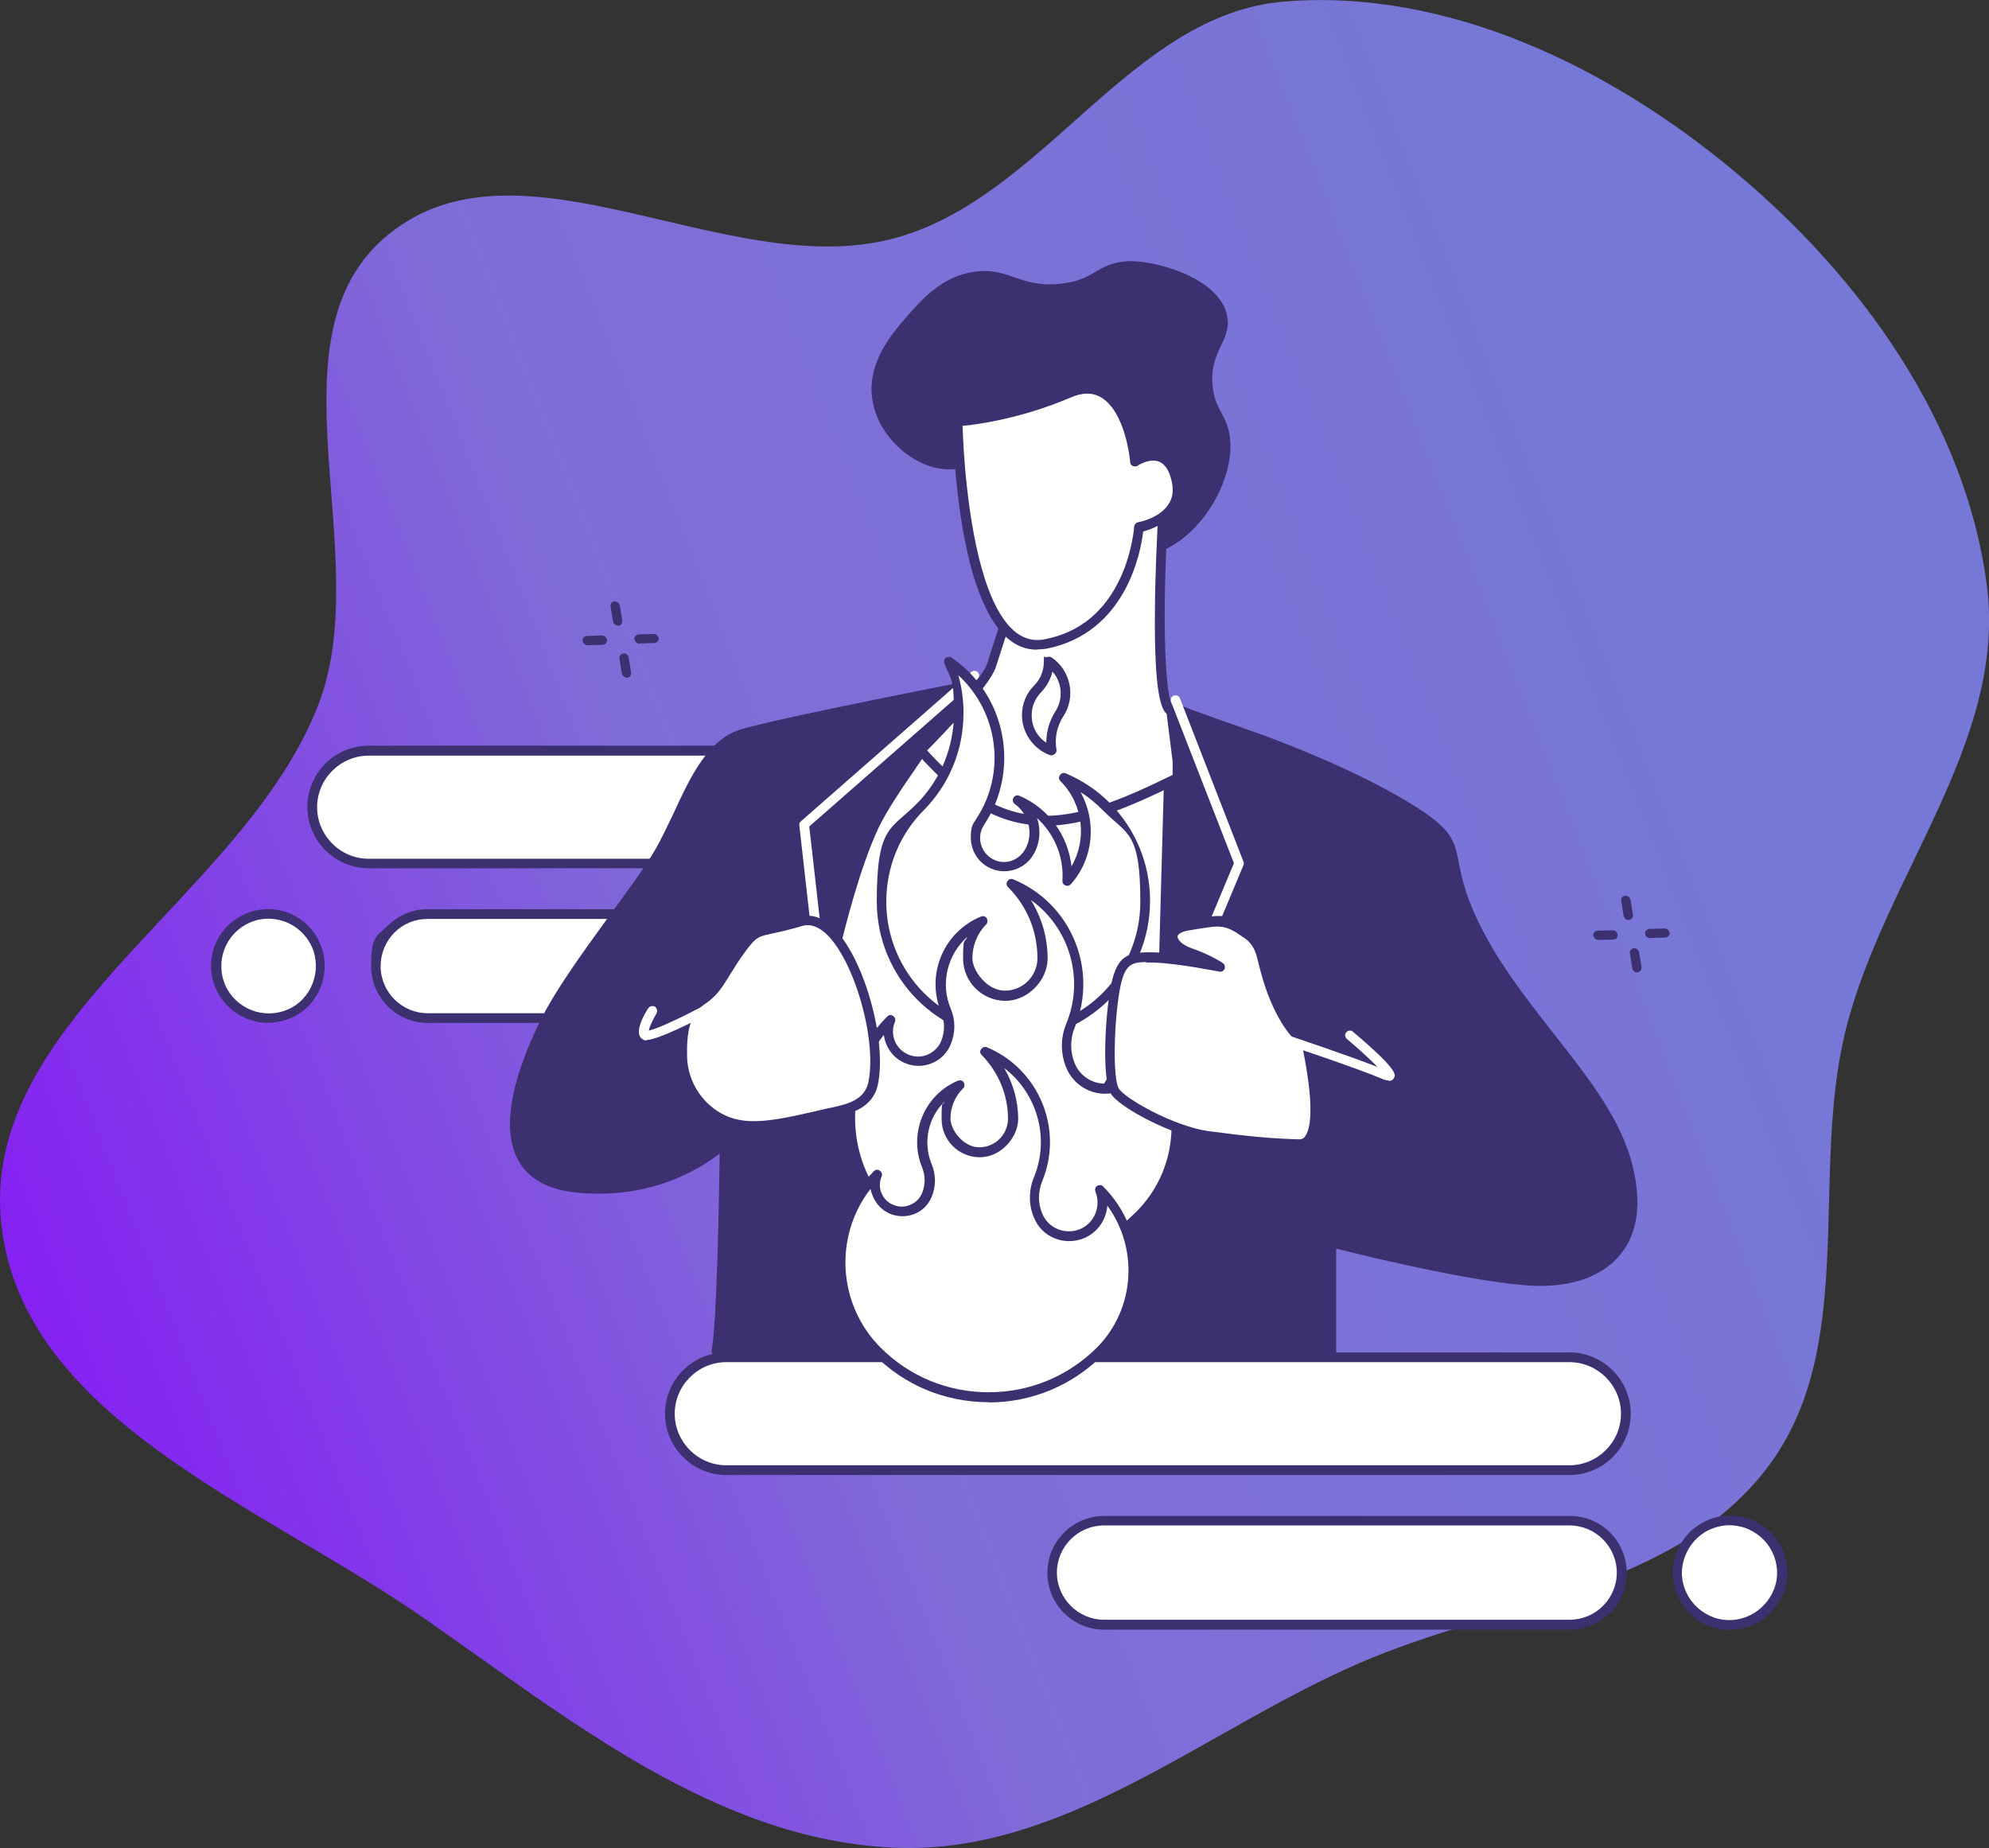 <?xml version="1.0" encoding="UTF-8"?>
<svg id="Layer_1" xmlns="http://www.w3.org/2000/svg" xmlns:xlink="http://www.w3.org/1999/xlink" version="1.1" viewBox="0 0 898.8 835.2">
  <rect x="0" y="0" width="898.8" height="835.2" fill="#333333" stroke="none"/>
  <!-- Generator: Adobe Illustrator 29.3.1, SVG Export Plug-In . SVG Version: 2.1.0 Build 151)  -->
  <defs>
    <style>
      .st0 {
        fill: #3d3070;
      }

      .st1 {
        fill: #fff;
      }

      .st2 {
        fill: url(#linear-gradient);
        fill-rule: evenodd;
      }
    </style>
    <linearGradient id="linear-gradient" x1="-128.1" y1="171.6" x2="785.7" y2="531.5" gradientTransform="translate(0 812.4) scale(1 -1)" gradientUnits="userSpaceOnUse">
      <stop offset="0" stop-color="#8700ff"/>
      <stop offset=".5" stop-color="#806cd7"/>
      <stop offset="1" stop-color="#7678d7"/>
    </linearGradient>
  </defs>
  <path class="st2" d="M403.4,835c76.9,3.7,140.3-52.8,210.9-83.4,63.5-27.5,142-33.2,184-87.9,41.7-54.3,19.3-132.1,35.8-198.4,17.3-69.4,73-130.1,63.7-201-9.7-73.7-57.2-139.7-114.6-187.3C726.7,30,653.6-5.3,580.4.7c-70.1,5.7-109,89.5-177.1,107.2-74.7,19.4-168-50.6-227.7-2-56.8,46.1-5.3,145-31.9,213C109.8,405.8-10.1,461.4.7,554.1c10.2,87.6,118.6,126.8,191.2,177.4,65.5,45.7,131.7,99.7,211.5,103.5Z"/>
  <path class="st1" d="M141.1,364.8c0,13.9,11.3,25.5,25.5,25.5h381c13.9,0,25.5-11.3,25.5-25.5s-11.3-25.5-25.5-25.5H166.6c-13.9,0-25.5,11.4-25.5,25.5Z"/>
  <path class="st0" d="M547.6,392.4H166.6c-15.2,0-27.7-12.4-27.7-27.7s12.4-27.7,27.7-27.7h381c15.2,0,27.7,12.4,27.7,27.7s-12.4,27.7-27.7,27.7ZM166.6,341.5c-12.8,0-23.3,10.5-23.3,23.3s10.5,23.3,23.3,23.3h381c12.8,0,23.3-10.5,23.3-23.3s-10.5-23.3-23.3-23.3H166.6Z"/>
  <path class="st1" d="M169.8,436.6c0,13.1,10.6,23.5,23.5,23.5h210.5c13.1,0,23.5-10.6,23.5-23.5s-10.6-23.5-23.5-23.5h-210.4c-13.1-.1-23.6,10.5-23.6,23.5Z"/>
  <path class="st0" d="M403.9,462.3h-210.5c-14.2,0-25.7-11.5-25.7-25.7s2.7-13.4,7.6-18.3c4.9-4.8,11.3-7.5,18.2-7.4h210.4c14.2,0,25.7,11.5,25.7,25.7s-11.5,25.7-25.7,25.7ZM193.2,415.3c-5.7,0-11,2.2-14.9,6.1-4,4-6.3,9.5-6.3,15.2,0,11.8,9.6,21.3,21.3,21.3h210.5c11.8,0,21.3-9.6,21.3-21.3s-9.6-21.3-21.3-21.3h-210.7Z"/>
  <path class="st1" d="M128.7,459c12.4-4,18.9-17.4,14.9-29.8-4.2-12.4-17.4-18.9-29.8-14.9-12.4,4.2-18.9,17.4-14.9,29.8,4.1,12.3,17.5,18.9,29.8,14.9Z"/>
  <path class="st0" d="M121.3,462.3c-10.8,0-20.9-6.9-24.6-17.5-4.5-13.6,2.7-28,16.2-32.6,13.6-4.5,28,2.7,32.5,16.2,2.2,6.6,1.6,13.6-1.4,19.7-3,6.2-8.4,10.8-14.9,12.8-2.4.9-5.1,1.3-7.8,1.3ZM121.3,415.2c-2.3,0-4.6.3-6.7,1.1-11.2,3.8-17.2,15.8-13.5,27.1,3.7,11.1,15.9,17.2,27.1,13.5,5.4-1.7,9.8-5.6,12.3-10.7,2.5-5.1,2.9-10.9,1.2-16.4-3.2-9-11.4-14.6-20.4-14.6Z"/>
  <path class="st0" d="M444.3,308.6s-89.5,17.4-108.8,23c-19.3,5.6-26.7,34.1-37.7,53.3-11,19.3-40.5,53.3-52.4,78.2-12,24.8-27.5,69,14.7,73.6,42.2,4.6,67.2-20.2,67.2-20.2,0,0-.9,79.6-3.7,94.1,0,0,49.6,30,139.8,18.2,90.1-12,137.9-18.2,137.9-18.2v-49s71.7,18.4,96.6,17.4c24.8-.9,45.9-14.7,37.7-50.6-8.3-35.8-45.9-66.2-66.2-103.9-20.2-37.7-5.6-40.5-26.7-55.2-21.1-14.7-56.1-29.4-80-37.7-24-8.3-31.2-11.2-31.2-11.2,0,0-74.4,17.6-87.2-11.8Z"/>
  <path class="st0" d="M422.6,633.6c-64.1,0-99.6-21-100-21.2-.8-.4-1.2-1.4-1-2.3,2.4-12.1,3.4-71.4,3.6-88.8-8.6,6.8-31.4,21.2-65.2,17.6-12.5-1.3-21.2-6.2-25.8-14.5-9.1-16.4.1-42.9,9.5-62.2,7.1-14.7,20.4-32.8,32-48.8,8.2-11.2,15.9-21.7,20.5-29.6,2.8-4.9,5.3-10.3,8.1-16.1,7.7-16.7,15.7-33.9,30.9-38.2,19.2-5.6,105.3-22.3,109-23,1-.2,2,.3,2.4,1.3,12,27.4,83.9,10.7,84.7,10.6.4-.1.9-.1,1.3.1.1,0,7.5,3,31.1,11.2,23.8,8.3,59.2,23.1,80.6,37.9,12.2,8.5,13.3,13.7,14.9,22.3,1.4,7.1,3.3,16.8,12.4,33.6,8.2,15.1,19.3,29.3,30,43,16.1,20.5,31.4,39.7,36.4,61.4,3.7,16.1,2,29.1-5.2,38.3-4.9,6.4-14.9,14.3-34.5,14.9-22.3.9-81-13.4-94.5-16.8v46.2c0,1.1-.8,2.1-1.9,2.2-.4.1-48.8,6.3-137.9,18.2-14.9,1.7-28.6,2.6-41.3,2.6ZM326,609.3c8.3,4.5,56.7,27.8,137.1,17.2,79.3-10.6,126.3-16.7,136.1-18v-47c0-.7.3-1.3.9-1.7.5-.4,1.2-.5,1.8-.4.8.2,71.6,18.3,95.9,17.3,9.9-.3,23.3-2.9,31.2-13.3,6.3-8.3,7.8-19.9,4.5-34.7-4.8-20.8-19.7-39.6-35.5-59.8-10.9-13.8-22.1-28.1-30.5-43.5-9.4-17.4-11.3-27.5-12.8-34.8-1.6-8.3-2.4-12.1-13.2-19.6-20.9-14.6-55.8-29.3-79.5-37.5-20.1-7-28.5-10.1-30.7-11-7.8,1.7-73.6,15.8-88.3-11.5-12.3,2.4-89.4,17.5-106.9,22.6-13.3,3.8-20.9,20.1-28.2,35.9-2.6,5.6-5.3,11.4-8.2,16.4-4.6,8.1-12.4,18.7-20.7,29.9-11.5,15.8-24.7,33.6-31.6,48-8.9,18.4-17.7,43.4-9.6,58.1,3.9,7,11.4,11.1,22.5,12.3,40.6,4.4,65.2-19.4,65.4-19.6.7-.7,1.5-.8,2.4-.4.8.3,1.3,1.2,1.3,2.1-.1,3.3-1,75.2-3.6,93Z"/>
  <path class="st1" d="M441.7,308.6s-13,11-20,22.9c-7.9,13.4-20.1,28.5-26.2,41.6-11.4,24.5-18.8,61.4-21.7,70.3-2.8,9,62.5,153.2,62.5,153.2l89.5-145.8,3.6-130.4s-63.5,21.9-87.6-11.8Z"/>
  <path class="st0" d="M436.2,598.7h-.1c-.8,0-1.5-.5-1.9-1.3-.1-.3-16.5-36.5-32.3-73.3-32.2-75.1-30.8-79.6-30.3-81.4.7-2.2,1.7-6.2,2.9-11.3,3.8-15.2,10.1-40.8,18.8-59.3,3.8-8.1,9.8-16.9,15.7-25.5,3.7-5.4,7.6-11.1,10.7-16.3,7.2-12.1,19.9-23,20.5-23.4.4-.4,1.1-.5,1.6-.5.7.1,1.2.4,1.5.9,11.9,16.5,34.3,18.7,50.9,17.6,18.4-1.2,34.1-6.5,34.2-6.6.7-.2,1.4-.1,2,.3.5.4.9,1.1.9,1.9l-3.6,130.4c0,.4-.1.8-.3,1.1l-89.5,145.8c-.3.7-1,1.1-1.7,1.1ZM441.3,311.8c-3.7,3.4-12.5,11.9-17.9,20.8-3.2,5.3-7.1,11-10.9,16.5-5.8,8.4-11.6,17.1-15.4,24.8-8.5,18.2-14.8,43.4-18.5,58.5-1.3,5.2-2.3,9.3-3,11.5-1.2,7.3,35.9,93,60.7,147.8l87-141.7,3.5-126.8c-5.6,1.6-18,4.9-32.3,5.9-24.3,1.9-42.6-4.2-53.2-17.3Z"/>
  <path class="st0" d="M442.9,214.2c-7-4.9-12,.1-23-3.6-11.6-3.9-23.2-15.3-25.6-29.4-2.9-16.9,8.5-30.2,15.8-38.5,7.2-8.4,16.1-17.5,29-19.7,16.7-2.9,21.4,7.4,40.4,5.2,15.4-1.7,15.7-8.9,29.3-10.1,11.3-1,42,6.8,45.7,24.5,2.4,11.3-8.3,15.8-6.5,32.2,1.1,9.8,5.3,11.9,7.2,19.6,4.7,19.4-11.5,48.7-32.8,55.5-29.1,9.4-67.5-27.2-79.5-35.7Z"/>
  <path class="st1" d="M463.8,252l-15.7,48.8c-3,9.3-32.1,38.3-32.1,38.3,38.1,42.7,64.9,37.9,116.2,12.5v-7.5l-2.8-22.8c-8.8-3.8-3.7-88.7-3.7-88.7l-61.8,19.4Z"/>
  <path class="st0" d="M472.2,373.1c-1.1,0-2.2,0-3.3-.1-18.6-1-35.5-11-54.6-32.6-.8-.9-.8-2.2.1-2.9,7.9-7.9,29.2-30.3,31.6-37.4l15.7-48.8c.2-.7.8-1.2,1.4-1.4l61.8-19.4c.7-.2,1.4-.1,2,.3.5.4.9,1.1.9,1.9-3,50.4-1.1,84.2,2.4,86.7.8.3,1.2,1,1.3,1.7l2.8,22.8v7.7c0,.9-.4,1.6-1.2,2-24.3,12.1-43.2,19.6-60.9,19.6ZM418.9,339.1c17.7,19.5,33.3,28.6,50.3,29.5,17.3,1,36.1-6.3,60.7-18.4v-6l-2.7-21.6c-2.4-2-5.7-9.1-5.3-47.1.1-16.7,1-33.2,1.3-39.8l-57.8,18.1-15.4,47.7c-2.7,8.6-24.7,31.2-31.1,37.7Z"/>
  <path class="st1" d="M514.7,238.3s21.1-3.6,16.9-21.3c-4.2-17.7-18.6-8.1-18.6-8.1,0,0-3.5-42.3-30-31-26.7,11.3-50.1,12.8-50.1,12.8,0,0,.5,42,10.2,71.7,5.9,18,15,31.5,29.5,28.5,39.6-7.8,42.1-52.7,42.1-52.7Z"/>
  <path class="st0" d="M468.5,293.6c-11.8,0-21-10.2-27.7-30.5-9.7-29.7-10.3-72-10.3-72.4,0-1.2.9-2.2,2.1-2.2s23.4-1.6,49.3-12.6c6.9-2.9,12.8-2.8,18.1.3,10.2,6.1,13.6,22.4,14.6,29.3,2.6-1.1,6.8-2.2,10.7-.7,4,1.6,6.9,5.4,8.3,11.6,1.3,5.3.5,10.1-2.1,14.2-4,6.1-11.6,8.7-14.9,9.6-1,8.4-7.3,45.8-43.8,53-1.3.1-2.7.3-4.2.3ZM435,192.7c.2,8.7,1.9,43.7,10.1,69.1,6.6,20.2,15.7,29.4,27,27.1,15.7-3,27.2-12.5,34.3-28,5.3-11.6,6.1-22.6,6.1-22.8.1-1,.8-1.9,1.8-2.1.2,0,9.6-1.7,13.7-8.1,2-2.9,2.4-6.5,1.4-10.7-1.1-4.7-3-7.5-5.7-8.6-4.2-1.6-9.6,1.7-9.6,1.9-.7.4-1.4.4-2.2.1-.7-.3-1.2-1-1.2-1.7s-2-22.5-13-29.2c-3.9-2.4-8.6-2.4-14,0-22.5,9.6-42.5,12.2-48.9,12.8Z"/>
  <path class="st1" d="M376,486.6c-1.1,0-2.1-.9-2.2-2l-12.6-111.6c-.1-.8.2-1.4.8-1.9l76.9-67.4c.9-.8,2.3-.7,3,.2.8.9.7,2.3-.2,3l-76,66.6,12.5,110.5c.1,1.2-.8,2.3-2,2.4h-.2Z"/>
  <path class="st1" d="M520.8,486.1c-.3,0-.5-.1-.9-.2-1.1-.4-1.6-1.7-1.2-2.8l38.9-93-28.4-72.9c-.4-1.1.1-2.4,1.2-2.8,1.1-.4,2.4.1,2.8,1.2l28.7,73.8c.2.5.2,1.1,0,1.6l-39.2,93.7c-.3.9-1.1,1.4-2,1.4Z"/>
  <path class="st1" d="M709.2,613.4h-381c-13.9,0-25.5,11.3-25.5,25.5s11.3,25.5,25.5,25.5h381c13.9,0,25.5-11.3,25.5-25.5s-11.3-25.5-25.5-25.5Z"/>
  <path class="st0" d="M709.2,666.6h-381c-15.2,0-27.7-12.4-27.7-27.7s12.4-27.7,27.7-27.7h381c15.2,0,27.7,12.4,27.7,27.7s-12.4,27.7-27.7,27.7ZM328.2,615.6c-12.8,0-23.3,10.5-23.3,23.3s10.5,23.3,23.3,23.3h381c12.8,0,23.3-10.5,23.3-23.3s-10.5-23.3-23.3-23.3h-381Z"/>
  <path class="st1" d="M709.4,687.2h-210.4c-13.1,0-23.5,10.6-23.5,23.5s10.6,23.5,23.5,23.5h210.4c13.1,0,23.5-10.6,23.5-23.5s-10.5-23.5-23.5-23.5Z"/>
  <path class="st0" d="M709.4,736.5h-210.4c-14.2,0-25.7-11.5-25.7-25.7s11.5-25.7,25.7-25.7h210.4c14.2,0,25.7,11.5,25.7,25.7s-11.5,25.7-25.7,25.7ZM498.9,689.4c-11.8,0-21.3,9.6-21.3,21.3s9.6,21.3,21.3,21.3h210.4c11.8,0,21.3-9.6,21.3-21.3s-9.6-21.3-21.3-21.3h-210.4Z"/>
  <path class="st1" d="M804.1,718.3c4.2-12.4-2.5-25.7-14.9-29.8-12.4-4.2-25.7,2.5-29.8,14.9-4.2,12.4,2.5,25.7,14.9,29.8,12.2,4,25.6-2.7,29.8-14.9Z"/>
  <path class="st0" d="M781.5,736.6c-2.6,0-5.3-.4-7.9-1.3-6.6-2.2-12-6.9-15-13.1-3-6.1-3.5-13.1-1.3-19.6,2.2-6.6,6.9-12,13.1-15,6.1-3,13.1-3.5,19.6-1.3,6.6,2.2,12,6.9,15,13.1,3,6.1,3.5,13.1,1.3,19.6-3.9,10.8-14,17.6-24.7,17.6ZM781.5,689.3c-3.2,0-6.4.8-9.4,2.2-5.1,2.5-9,7-10.9,12.5-1.9,5.4-1.5,11.2,1.1,16.2,2.5,5.1,7,9,12.5,10.9,11,3.7,23.2-2.4,27.1-13.6,1.9-5.3,1.4-11.1-1.1-16.2-2.5-5.1-7-9-12.5-10.9-2.2-.7-4.6-1.1-6.9-1.1Z"/>
  <path class="st1" d="M480.7,351.7c7.3,3,13.8,7.5,19.3,13.1,10.8,10.9,17.4,26,17.4,42.7,0,33.3-26.7,60.3-59.5,60.3s-59.5-27-59.5-60.3,6.6-31.8,17.4-42.7c11.6-11.8,17.4-27.2,17.4-42.7s-1.6-16-4.6-23.1c23.6,16,30,48.4,14.3,72.4-1.5,2.3-2.2,4.8-2.2,7.3,0,4.2,2.1,8.4,5.8,10.9,6,4,14,2.4,18.1-3.6,2-2.9,2.8-6.2,2.8-9.5,0-5.7-2.6-11.2-7.6-14.7,14.7,6.2,23.3,21,22.4,36.4,11.8-13.3,11.2-33.7-1.4-46.5Z"/>
  <path class="st0" d="M457.9,469.9c-34.1,0-61.7-28.1-61.7-62.5s6.4-32.4,18.1-44.2c10.8-10.9,16.8-25.6,16.8-41.2s-1.5-15.2-4.4-22.2c-.3-.9-.1-2,.7-2.5.8-.5,1.9-.7,2.6-.1,24.6,16.7,31.2,50.5,14.8,75.4-1.2,1.9-1.9,3.8-1.9,6.1,0,3.7,1.9,7.1,4.8,9,4.9,3.4,11.6,2,15-3,1.6-2.4,2.5-5.2,2.5-8.3,0-5.2-2.5-10-6.6-13-.9-.7-1.2-1.9-.7-2.8.5-1,1.7-1.4,2.7-1,13.2,5.6,22,17.9,23.6,31.9,7.1-12.2,5.3-28.1-5-38.5-.8-.8-.9-1.9-.2-2.7.5-.9,1.6-1.2,2.6-.8,7.5,3.2,14.3,7.7,20,13.5,11.6,11.8,18.1,27.4,18.1,44.2-.1,34.5-27.8,62.6-61.8,62.6ZM433.1,305.3c1.5,5.4,2.3,11,2.3,16.8,0,16.8-6.4,32.4-18.1,44.2-10.8,10.9-16.8,25.6-16.8,41.2,0,32,25.7,58.1,57.4,58.1s57.4-26.1,57.4-58.1-6-30.2-16.8-41.2c-3.2-3.2-6.5-6-10.2-8.3,7.3,13.2,6,29.9-4.4,41.6-.7.7-1.6,1-2.5.5-.9-.3-1.4-1.2-1.3-2.2.7-10.9-3.8-21.2-11.5-28.2.8,2.1,1.1,4.4,1.1,6.6,0,3.8-1.1,7.5-3.2,10.7-4.7,7-14.2,8.8-21.1,4.2-4.2-2.8-6.7-7.6-6.7-12.7s.9-6,2.5-8.5c13.7-20.8,9.8-48.4-8.1-64.8Z"/>
  <path class="st1" d="M478.7,322.8c5.2-7.8,3-18.5-4.7-23.7,0,4.4-1.6,8.7-4.9,12.1-6.6,6.6-6.6,17.5,0,24.2,1.7,1.7,3.8,3,6.2,3.9-1-5.4.1-11.4,3.4-16.4Z"/>
  <path class="st0" d="M475.3,341.4c-.2,0-.5,0-.8-.1-2.7-1-5-2.5-7-4.5-3.6-3.6-5.7-8.5-5.7-13.6s2-10,5.7-13.6c2.7-2.8,4.2-6.5,4.2-10.6s.4-1.5,1.2-2c.8-.3,1.5-.3,2.3.1,8.8,6,11.1,18,5.2,26.8-2.8,4.4-3.9,9.8-3,14.8.1.8-.1,1.5-.8,2.1-.4.3-.9.5-1.4.5ZM475.6,303.4c-.8,3.5-2.5,6.6-5,9.3-2.8,2.8-4.4,6.5-4.4,10.6s1.5,7.7,4.4,10.6c.7.7,1.4,1.2,2.2,1.7,0-4.9,1.4-9.8,4-13.9,3.8-5.8,3.2-13.2-1.2-18.2Z"/>
  <path class="st1" d="M514.8,468.9c3.6,8.6-.5,18.4-9.1,22-8.6,3.6-18.4-.5-22-9.1-2.5-6.1-2.3-12.6,0-18.2,10.3-25-1.5-53.7-26.6-64,8.6,8.6,13.9,20.6,13.9,33.6s-7.5,16.9-16.9,16.9-16.9-7.5-16.9-16.9,2.6-12.5,7-16.9c-15.8,6.5-23.3,24.6-16.8,40.4,1.9,4.5,2,9.7,0,14.6-2.8,6.9-10.8,10.1-17.6,7.3-6.9-2.8-10.1-10.8-7.3-17.6-24.5,24.5-24.5,64.1,0,88.6s81.1,30.9,112,0c22.5-22.2,22.5-58.4.2-80.7Z"/>
  <path class="st0" d="M458.5,574.9c-20.8,0-41.7-7.9-57.6-23.8-25.3-25.3-25.3-66.4,0-91.7.8-.8,1.9-.9,2.7-.2.9.5,1.2,1.6.8,2.6-2.4,5.8.3,12.4,6.1,14.8,2.8,1.2,5.9,1.2,8.7,0,2.8-1.2,5-3.4,6.1-6.1,1.7-4.2,1.7-8.8,0-13-3.4-8.2-3.4-17.2,0-25.4s9.8-14.5,18-17.9c1-.4,2.1-.1,2.6.8.5.9.4,2.1-.2,2.7-4,4-6.3,9.6-6.3,15.3s6.6,14.7,14.7,14.7,14.7-6.6,14.7-14.7c0-12.1-4.7-23.5-13.3-32.1-.8-.8-.9-1.9-.2-2.7.5-.9,1.6-1.2,2.6-.8,26.1,10.8,38.5,40.7,27.8,66.8-2.2,5.3-2.2,11.2,0,16.5,1.5,3.6,4.4,6.4,7.9,7.9,3.6,1.5,7.6,1.5,11.2,0,3.6-1.5,6.4-4.4,7.9-7.9,1.5-3.6,1.5-7.6,0-11.2-.4-1-.1-2.1.8-2.6.9-.5,2.1-.4,2.7.2,11.2,11.2,17.4,26.1,17.3,42-.1,15.8-6.3,30.6-17.5,41.7-15.8,15.9-36.6,23.8-57.5,23.8ZM399.4,467.7c-18.8,23.7-17.2,58.4,4.7,80.3,30,30,78.9,30,109,0,10.5-10.3,16.2-24.1,16.3-38.6,0-12.1-3.8-23.7-11.1-33.2-.1,2.2-.5,4.4-1.4,6.4-2,4.7-5.7,8.3-10.3,10.2-4.7,2-9.9,2-14.6,0-4.7-2-8.3-5.7-10.2-10.3-2.6-6.4-2.6-13.5,0-19.8,8.5-20.5,1.3-43.7-16-56,4.9,7.8,7.6,17,7.6,26.5s-8.6,19.1-19.1,19.1-19.1-8.6-19.1-19.1.7-6.7,1.9-9.8c-8.9,7.9-12.3,20.9-7.5,32.4,2.2,5.1,2.2,10.9,0,16.2-1.6,3.9-4.6,6.9-8.5,8.5-3.9,1.6-8.2,1.6-12,0-5.6-2.3-9-7.3-9.7-12.8Z"/>
  <path class="st1" d="M497.1,537.8c3.2,7.7-.4,16.5-8.2,19.8-7.7,3.2-16.7-.4-19.8-8.2-2.3-5.4-2.1-11.3,0-16.4,9.3-22.5-1.4-48.2-23.8-57.6,7.7,7.7,12.5,18.5,12.5,30.3s-6.8,15.1-15.1,15.1-15.1-6.8-15.1-15.1,2.4-11.3,6.3-15.1c-14.2,5.9-20.9,22.2-15,36.4,1.6,4,1.9,8.7,0,13.2-2.6,6.2-9.7,9.1-15.9,6.5-6.2-2.6-9.1-9.7-6.5-15.8-22,22-22,57.7,0,79.8,27.9,27.9,72.9,27.9,100.8,0,19.9-20.1,19.9-52.7-.1-72.8Z"/>
  <path class="st0" d="M446.8,633.7c-19.6,0-38.1-7.6-51.9-21.6-22.8-22.9-22.8-60.1,0-82.8.8-.8,1.9-.9,2.7-.2.9.5,1.2,1.7.8,2.6-1,2.4-1.1,5-.1,7.4,1,2.5,2.9,4.5,5.4,5.4,2.5,1.1,5.1,1.1,7.6,0,2.5-1,4.4-2.9,5.4-5.4,1.5-3.7,1.5-7.7,0-11.5-6.3-15.2,1-32.9,16.2-39.2,1-.4,2.1-.1,2.6.8.5.9.4,2.1-.3,2.7-3.6,3.5-5.7,8.5-5.7,13.6s5.8,13,13,13,13-5.8,13-13c0-10.7-4.4-21.1-11.9-28.7-.8-.8-.9-1.9-.2-2.7.7-.9,1.6-1.2,2.6-.8,23.4,9.8,34.7,36.9,25,60.4-2,4.9-2,10.1,0,14.8,2.7,6.6,10.3,9.7,17,7,6.5-2.7,9.7-10.3,7-17-.4-1,0-2.1.8-2.6.9-.5,2.1-.4,2.7.3,20.8,20.9,20.8,55,.1,75.9-13.8,13.9-32.2,21.7-51.8,21.7ZM393.3,537.4c-16.4,21.2-14.9,52,4.6,71.6,13.1,13.1,30.4,20.2,48.9,20.2s35.8-7.2,48.9-20.2c17.3-17.5,18.8-44.9,4.7-64.1-.5,6.3-4.4,12.1-10.6,14.7-8.9,3.6-19.1-.5-22.6-9.4-2.4-5.7-2.4-12.2,0-18.1,7.4-18,1.3-38.2-13.4-49.4,4,6.9,6.3,14.8,6.3,23s-7.7,17.3-17.3,17.3-17.3-7.7-17.3-17.3.4-5.4,1.4-7.9c-7.4,7.1-10,18.3-5.9,28.3,2,4.9,2,10.1,0,14.8-1.5,3.6-4.2,6.3-7.7,7.7-3.5,1.4-7.4,1.4-11,0-3.6-1.5-6.3-4.4-7.8-7.8-.5-1.2-.9-2.3-1.1-3.4Z"/>
  <path class="st1" d="M362.2,416.4c-19.4,5.9-19.2,1.6-27.4,12.6-8.2,11-9.4,17.5-17.5,22.9-8.2,5.3-9.4,14.7-9,26.1.4,11.4,7.4,22.9,18.8,28.2,11.4,5.3,25.1,2.1,48.2-3.3,6.7-1.5,17-3.3,19.2-13.3,5.2-24.6-12.8-79.1-32.2-73.3Z"/>
  <path class="st0" d="M340.5,511.1c-5.3,0-10-.9-14.4-2.9-11.8-5.4-19.6-17.3-20.1-30-.3-12.6,1.2-22.3,10-28.1,4.8-3.2,7.1-6.9,10.1-12,1.9-2.9,3.8-6.4,6.9-10.3,6-7.9,8.2-8.6,15.5-10.1,3-.7,7.1-1.4,13.1-3.3,3.3-1,8.5-1.1,14.5,4.4,13.9,12.8,24.9,50.8,20.6,71.4-2.4,10.9-12.8,13.2-19.7,14.7l-1.8.4c-14.6,3.4-25.5,5.9-34.5,5.9ZM365.1,418.1c-.8,0-1.5.1-2.3.3-6.1,1.8-10.3,2.7-13.4,3.4-6.6,1.4-7.7,1.5-12.8,8.5-2.8,3.8-4.8,7.1-6.6,10-3.3,5.3-5.8,9.7-11.4,13.4-7.1,4.7-8.4,13.1-8.1,24.3.4,11.2,7.3,21.6,17.5,26.2,10.7,4.9,23.9,1.9,46-3.3l2-.4c6.5-1.4,14.7-3.3,16.4-11.4,4-19.1-6.4-55.5-19.3-67.3-2.8-2.5-5.6-3.7-8.1-3.7Z"/>
  <path class="st1" d="M292.2,470.2h-.3c-1.3-.1-2.3-.9-2.8-2-1.5-3.2,1.7-9.3,3.8-12.5.7-1,2-1.3,3-.8,1,.7,1.3,2,.8,3-1.7,2.9-3.3,6.3-3.5,7.8,3.4-.5,14.8-5.9,24.3-10.9,1.1-.5,2.4-.1,2.9.9.5,1.1.1,2.4-.9,2.9-5.4,2.7-22.3,11.4-27.3,11.4Z"/>
  <path class="st1" d="M590.3,470.1c-3.7.3-12.6-11.5-17.5-29.1-4.9-17.5-2.1-14.3-11-20.5s-12.6-4.1-24.1-2.5c-11.4,1.6-8.2,9.4,0,12.3,8.2,2.8,13.9,6.5,13.9,6.5,0,0-18.4-3.7-29.8-4.1-11.6-.3-15.7.4-18.2,16-2.5,15.6-2.8,38.9,0,44.1,2.8,5.3,26.6,18.4,42.3,20.5,15.8,2.1,26.3,3.3,41,3.7,14.7.4,3.3-46.9,3.3-46.9Z"/>
  <path class="st0" d="M587.2,519.2h-.2c-14.3-.4-24.3-1.5-41.3-3.7-7.3-1-17.1-4.4-26.8-9.3-7.1-3.6-15.3-8.7-17.2-12.4-3.3-6-2.7-29.7-.2-45.5,2.7-16.8,7.7-18.2,20.4-17.9,4.2.1,9.3.8,14,1.4-5.1-2.2-8.2-5.9-7.7-9.5.2-2,1.6-5.6,9.3-6.6,1.7-.2,3.4-.5,4.9-.8,8.1-1.3,12.5-2.1,20.8,3.6.8.5,1.4,1,2.1,1.4,5.4,3.7,5.7,4.1,7.5,11.6.5,2.2,1.2,4.9,2.3,8.7,5.1,18.3,13.5,27.3,15.4,27.4,1.1-.1,2,.7,2.3,1.6.9,3.8,8.7,37.1.9,46.7-1.9,2.1-3.9,3-6.3,3ZM518,434.8c-7.5,0-10.2,1.5-12.3,14.3-2.5,15.9-2.7,38.2-.2,42.7,2.4,4.5,25.1,17.3,40.7,19.4,16.9,2.2,26.8,3.3,40.8,3.7,1.2,0,2.1-.3,2.7-1.3,1.5-1.9,3.7-7.5,1.6-24.2-1-7.6-2.4-14.6-3-17.4-5.8-2.3-13.6-15.2-17.9-30.3-1.1-3.8-1.7-6.6-2.3-8.8q-1.5-6.2-5.8-9c-.7-.4-1.3-.9-2.1-1.4-6.7-4.7-9.9-4.1-17.5-2.9-1.5.2-3.2.5-5,.8-3.9.5-5.4,1.9-5.6,2.7-.1,1.5,2.1,3.9,6,5.3,8.3,2.8,14.2,6.6,14.4,6.8.9.5,1.2,1.6.9,2.6-.4,1-1.4,1.5-2.4,1.3-.2,0-18.4-3.7-29.5-4.1h-3.6Z"/>
  <path class="st1" d="M627.5,488.3c-1.2,0-2.5-.5-3.3-.9-11.4-4.8-42.8-15.3-43.1-15.3-1.1-.4-1.7-1.6-1.4-2.7.3-1.1,1.6-1.7,2.7-1.4,1.2.4,26.8,9,40.1,14.2-3.4-3.5-8.9-8.5-13.9-12.7-.9-.8-1-2.2-.2-3,.8-.9,2.2-1,3-.2,20.6,17.4,19.4,19.5,18.4,21-.4.9-1.3,1.2-2.3,1.2Z"/>
  <path class="st0" d="M280,281.3c-.1.2-.3.3-.7.3-.5,0-1.1-.4-1.2-1l-1.1-6.8c-.1-.5.3-1,.9-1.1.5,0,1.1.4,1.2,1l1.1,6.8c0,.3-.1.5-.2.8Z"/>
  <path class="st0" d="M279.3,282.7c-1.1,0-2.1-.8-2.3-1.9l-1.1-6.7c-.2-1.1.5-2.1,1.7-2.3h.2c1.1,0,2.1.8,2.3,1.9l1.1,6.8v.2c0,.5-.2,1-.3,1.2-.3.5-.9.9-1.6.9Z"/>
  <path class="st0" d="M283.9,304.8c-.1.2-.3.3-.7.3-.5,0-1.1-.4-1.2-1l-1.1-6.7c-.1-.5.3-1,.9-1s1.1.4,1.2,1l1.1,6.7c0,.2,0,.5-.2.7Z"/>
  <path class="st0" d="M283.3,306.2c-1.1,0-2.1-.8-2.3-1.9l-1.1-6.7c-.1-.5,0-1.1.4-1.5.3-.4,1-.8,1.5-.8,1.1,0,2.1.8,2.3,1.9l1.1,6.8v.2c0,.2,0,1-.5,1.4-.3.4-.8.7-1.4.7Z"/>
  <path class="st0" d="M273,290c-.1.2-.4.3-.7.3l-6.8.2c-.5,0-1.1-.4-1.2-1-.1-.5.3-1,.9-1l6.7-.2c.5,0,1.1.4,1.2,1,0,.2-.1.4-.2.7Z"/>
  <path class="st0" d="M265.6,291.6c-1.1,0-2.1-.8-2.3-1.9-.1-.5,0-1.1.4-1.5.3-.4,1-.8,1.5-.8l6.8-.2c1.1,0,2.1.8,2.3,1.9v.2c0,.4-.2.9-.3,1.1-.3.7-1.1,1-1.6,1l-6.8.2Z"/>
  <path class="st0" d="M296.4,289.2c-.1.2-.4.3-.7.3l-6.8.2c-.5,0-1.1-.4-1.2-1-.1-.5.3-1,.9-1l6.7-.2c.5,0,1.1.4,1.2,1,.1.2,0,.4-.2.7Z"/>
  <path class="st0" d="M289,290.9c-1.1,0-2.1-.8-2.3-1.9-.1-.5,0-1.1.4-1.5.3-.4,1-.8,1.5-.8l6.7-.2c1.1,0,2.1.8,2.3,1.7.1.3.2,1-.4,1.6-.3.5-1,.8-1.5.8l-6.8.2Z"/>
  <path class="st0" d="M736.7,414.4c-.1.2-.3.3-.7.3-.5,0-1.1-.4-1.2-1l-1.1-6.7c-.1-.5.3-1,.9-1.1.5,0,1.1.4,1.2,1l1.1,6.7c0,.3-.1.7-.2.8Z"/>
  <path class="st0" d="M736,415.8c-1.1,0-2.1-.8-2.3-1.9l-1.1-6.8c-.2-1.1.5-2.1,1.7-2.3h.2c1.1,0,2.1.8,2.3,1.9l1.1,6.7v.2c0,.4-.1,1-.4,1.4-.3.3-.9.7-1.5.7Z"/>
  <path class="st0" d="M740.6,438.1c-.1.2-.3.3-.7.3-.5,0-1.1-.4-1.2-1l-1.1-6.7c-.1-.5.3-1,.9-1s1.1.4,1.2,1l1.1,6.7c0,.2,0,.4-.2.7Z"/>
  <path class="st0" d="M739.9,439.5c-1.1,0-2.1-.8-2.3-1.9l-1.1-6.8c-.1-.5,0-1.1.4-1.5.3-.4,1-.8,1.5-.8,1.1,0,2.1.8,2.3,1.9l1.1,6.7v.2c0,.2,0,.8-.4,1.3-.3.4-.9.8-1.5.8Z"/>
  <path class="st0" d="M729.7,423.1c-.1.2-.4.3-.7.3l-6.7.2c-.5,0-1.1-.4-1.2-1-.1-.5.3-1,.9-1l6.8-.2c.5,0,1.1.4,1.2,1,0,.2-.1.5-.2.7Z"/>
  <path class="st0" d="M722.3,424.8c-1.1,0-2.1-.8-2.3-1.9-.1-.5,0-1.1.4-1.5.3-.4,1-.8,1.5-.8l6.8-.2c1.1,0,2.1.8,2.3,1.9v.2c0,.3-.1.9-.4,1.3-.3.5-1,.8-1.5.8l-6.8.2Z"/>
  <path class="st0" d="M753.1,422.4c-.1.2-.4.3-.7.3l-6.8.2c-.5,0-1.1-.4-1.2-1-.1-.5.3-1,.9-1l6.7-.2c.5,0,1.1.4,1.2,1,.1.2,0,.5-.2.7Z"/>
  <path class="st0" d="M745.7,424c-1.1,0-2.1-.8-2.3-1.9-.1-.5,0-1.1.4-1.5.3-.4,1-.8,1.5-.8l6.8-.2c1.1,0,2.1.8,2.3,1.7.2.7,0,1.3-.4,1.7-.3.4-1,.7-1.4.7l-6.9.2Z"/>
</svg>